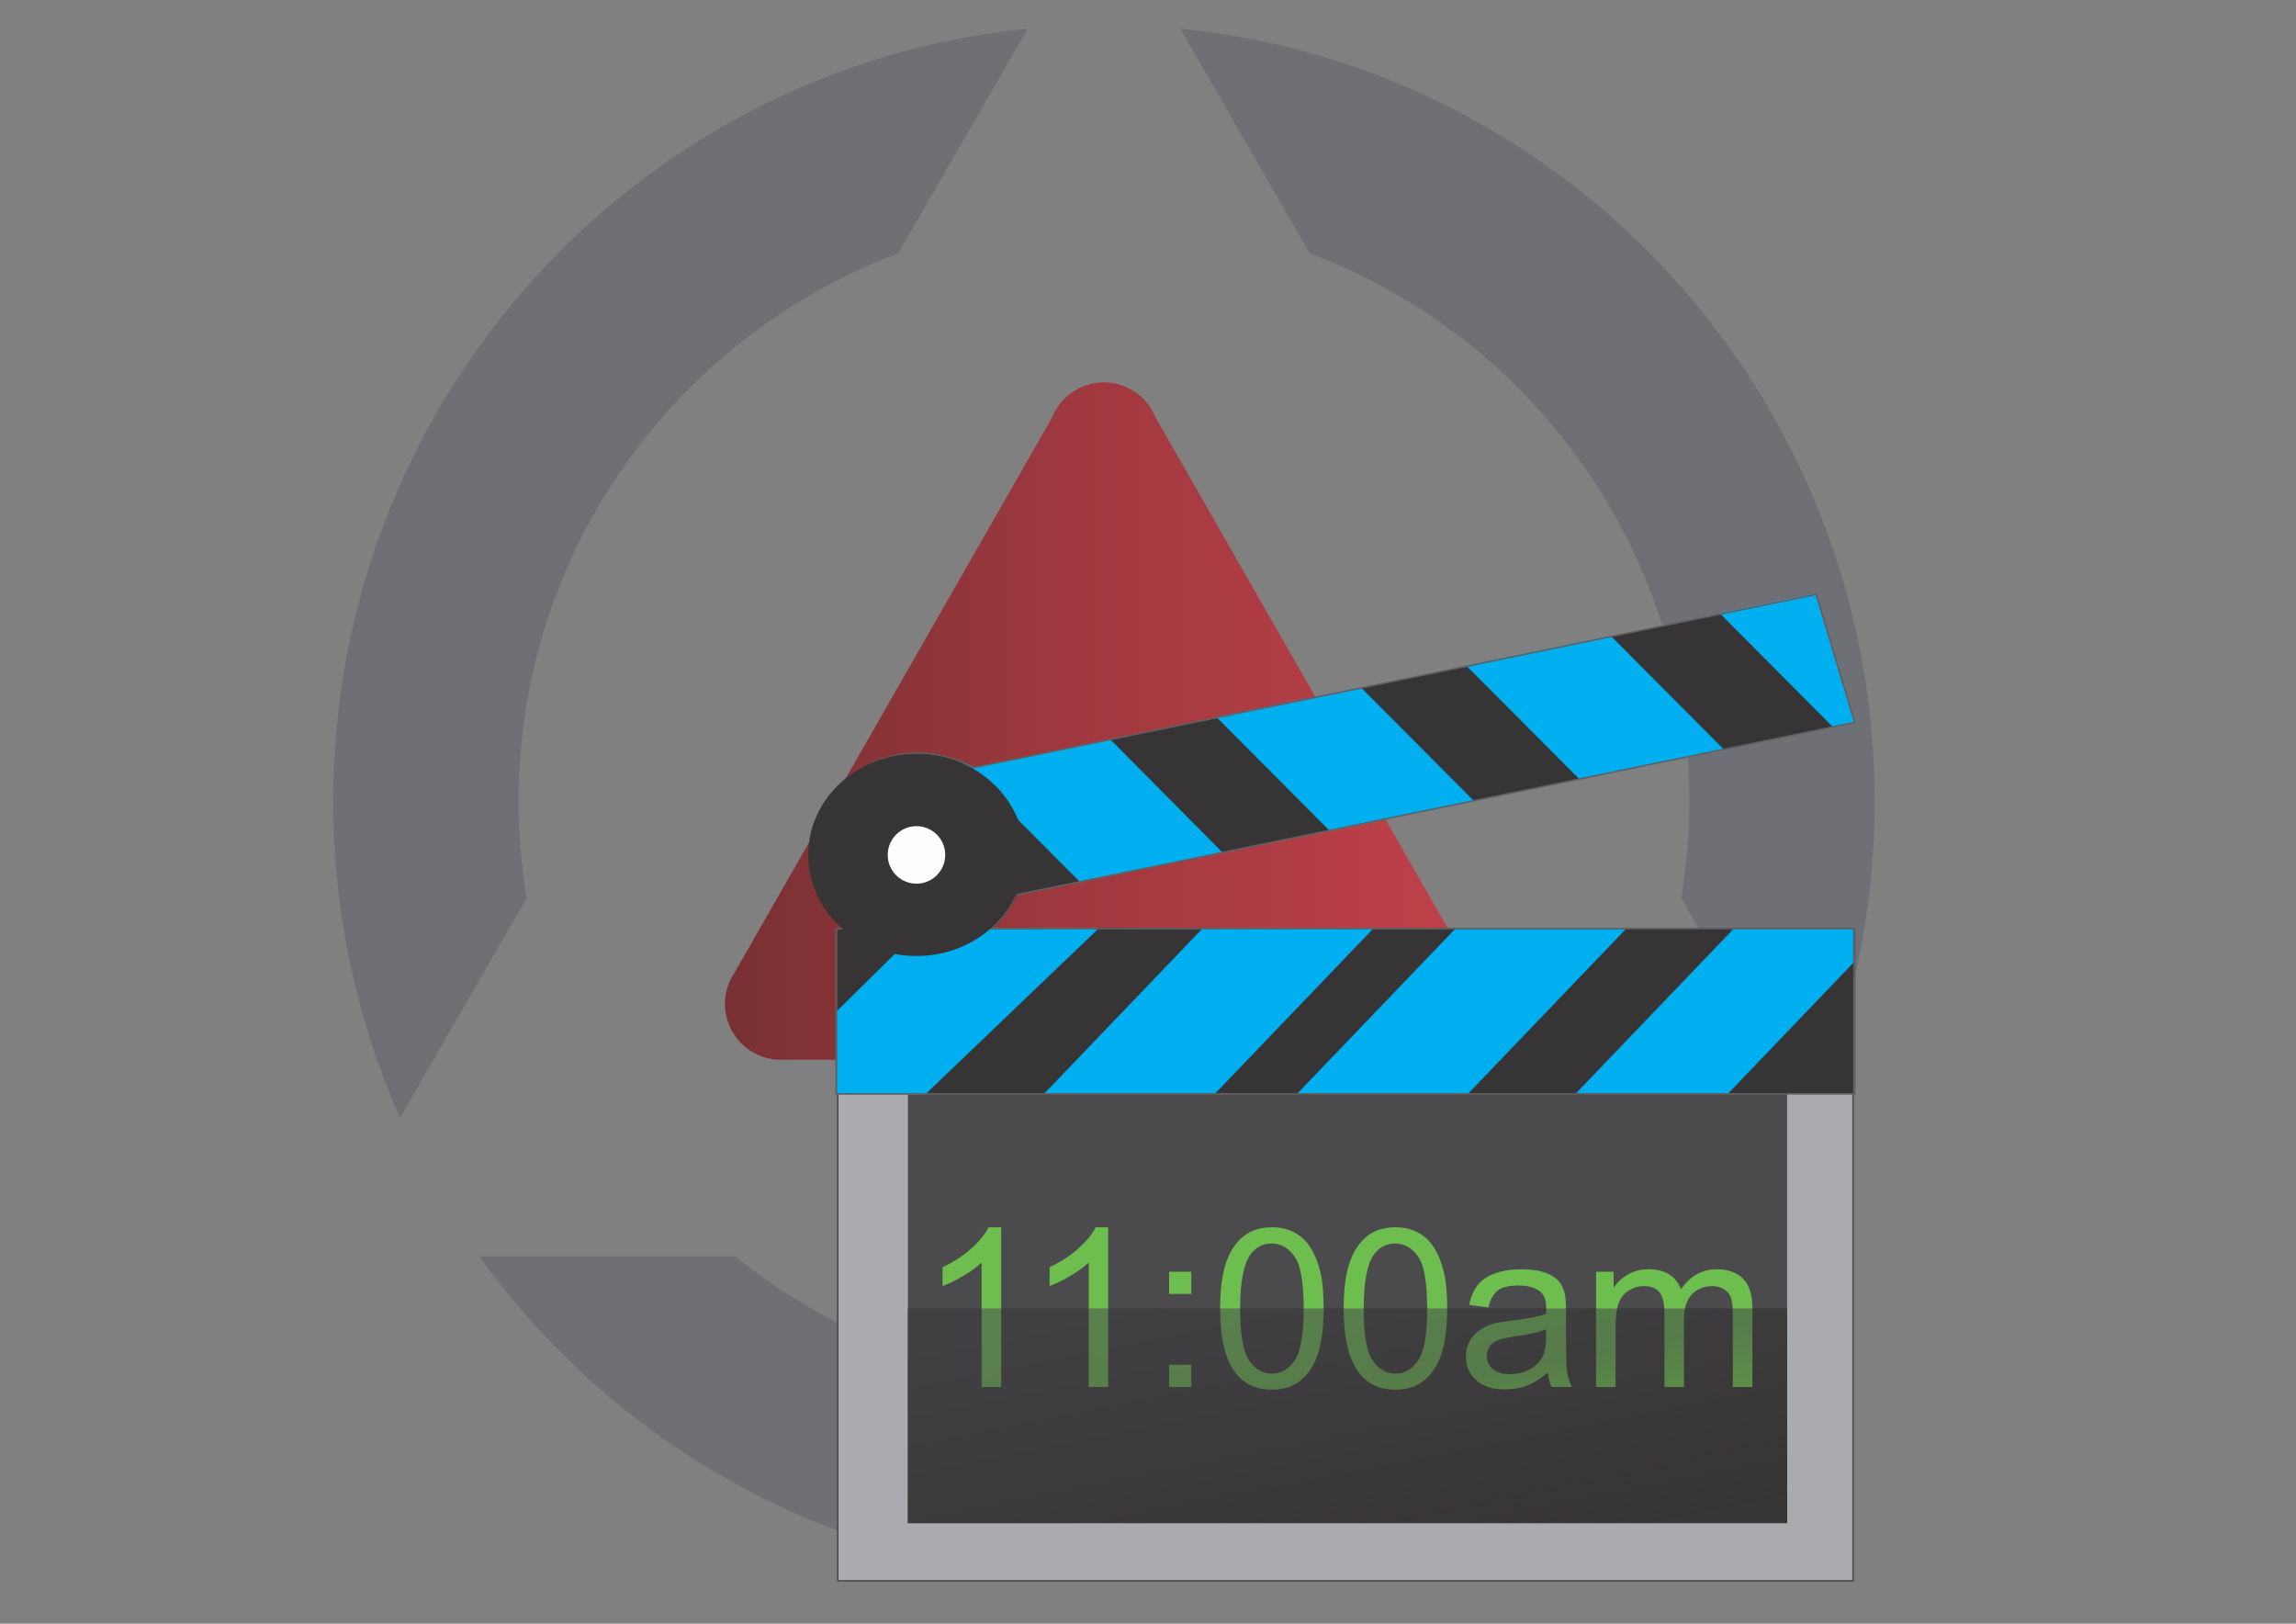 <?xml version="1.0" encoding="UTF-8"?>
<!DOCTYPE svg PUBLIC "-//W3C//DTD SVG 1.1//EN" "http://www.w3.org/Graphics/SVG/1.1/DTD/svg11.dtd">
<!-- Creator: CorelDRAW X7 -->
<svg xmlns="http://www.w3.org/2000/svg" xml:space="preserve" width="297mm" height="210mm" version="1.1" style="shape-rendering:geometricPrecision; text-rendering:geometricPrecision; image-rendering:optimizeQuality; fill-rule:evenodd; clip-rule:evenodd"
viewBox="0 0 29700 21000"
 xmlns:xlink="http://www.w3.org/1999/xlink">
 <rect x="0" y="0" width="29700" height="21000" fill="#808080" stroke="none"/>
 <defs>
  <style type="text/css">
   <![CDATA[
    .str4 {stroke:#373435;stroke-width:25}
    .str3 {stroke:#606062;stroke-width:20}
    .str0 {stroke:#4B4B4D;stroke-width:20}
    .str2 {stroke:#00AFEF;stroke-width:20}
    .str1 {stroke:#00AFEF;stroke-width:7.62}
    .fil6 {fill:none}
    .fil9 {fill:#FEFEFE}
    .fil2 {fill:#A9ABAE}
    .fil5 {fill:#4B4B4D}
    .fil3 {fill:#373435}
    .fil4 {fill:#00AFEF}
    .fil0 {fill:#6E7076;fill-rule:nonzero}
    .fil7 {fill:#6DBE4F;fill-rule:nonzero}
    .fil8 {fill:url(#id0)}
    .fil1 {fill:url(#id1)}
   ]]>
  </style>
  <linearGradient id="id0" gradientUnits="userSpaceOnUse" x1="17843.5" y1="20393.1" x2="17017.3" y2="16229">
   <stop offset="0" style="stop-opacity:0.047; stop-color:#3B3939"/>
   <stop offset="0.541" style="stop-opacity:0.537; stop-color:#434243"/>
   <stop offset="1" style="stop-opacity:0.537; stop-color:#4B4B4D"/>
  </linearGradient>
  <linearGradient id="id1" gradientUnits="userSpaceOnUse" x1="9377.69" y1="9325.87" x2="19183" y2="9325.87">
   <stop offset="0" style="stop-opacity:1; stop-color:#783032"/>
   <stop offset="0.431" style="stop-opacity:1; stop-color:#9D383E"/>
   <stop offset="1" style="stop-opacity:1; stop-color:#C2414B"/>
  </linearGradient>
 </defs>
 <g id="Layer_x0020_1">
  <g id="_2194805466352">
   <path class="fil0" d="M16942 3277c2869,1078 4910,3845 4910,7089 0,426 -37,843 -104,1250l1637 2842c554,-1251 865,-2634 865,-4092 0,-5212 -3939,-9496 -8982,-9995l1674 2906z"/>
   <path class="fil0" d="M19049 16247c-1302,1057 -2961,1691 -4769,1691 -1807,0 -3466,-634 -4769,-1691l-3312 0c1812,2522 4755,4164 8081,4164 3326,0 6269,-1642 8081,-4164l-3312 0z"/>
   <path class="fil0" d="M6812 11616c-67,-407 -104,-824 -104,-1250 0,-3244 2042,-6011 4910,-7089l1675 -2906c-5043,499 -8983,4783 -8983,9995 0,1458 311,2841 864,4092l1638 -2842z"/>
   <path class="fil1" d="M13605 5410l-1 0 -4100 7166 0 0c-79,116 -126,257 -126,407 0,400 324,723 722,723l0 0 8361 0 0 0c399,0 722,-323 722,-723l0 0c0,-99 -20,-193 -56,-280l0 0 0 0c-21,-50 -48,-96 -80,-139l0 0 -4093 -7154 -1 1c-104,-272 -365,-466 -674,-466 -308,0 -570,194 -674,465l0 0z"/>
  </g>
  <g id="_2194805463344">
   <rect class="fil2 str0" x="10837" y="12011" width="13133" height="8435"/>
   <path class="fil3" d="M23970 14147l-13133 0 0 -2136 109 0c-265,-239 -430,-578 -430,-954 0,-726 616,-1315 1375,-1315 259,0 501,69 708,188l10875 -2243 496 1656 -10815 2231c-74,166 -183,315 -319,437l11134 0 0 2136z"/>
   <path class="fil4 str1" d="M12417 9842c63,25 124,54 182,88l1761 -364 1450 1461 -1836 378 -1557 -1563z"/>
   <polygon class="fil4 str2" points="15754,9279 17598,8899 19051,10358 17207,10738 "/>
   <polygon class="fil4 str2" points="18985,8613 20830,8232 22283,9691 20439,10072 "/>
   <polygon class="fil4 str2" points="22264,7936 23474,7687 23970,9343 23717,9396 "/>
   <polygon class="fil4 str2" points="15701,14147 13519,14147 15566,12011 17749,12011 "/>
   <polygon class="fil4 str2" points="18975,14147 16792,14147 18840,12011 21022,12011 "/>
   <polygon class="fil4 str1" points="22345,14147 20385,14147 22432,12011 23970,12011 23970,12451 "/>
   <rect class="fil5" x="11745" y="14147" width="11372" height="5552"/>
   <polygon class="fil4 str2" points="10837,14147 10837,13079 11920,12011 14194,12011 11962,14147 "/>
   <rect class="fil3" x="11745" y="16923" width="11372" height="2776"/>
   <path class="fil6 str3" d="M23993 14147l-13177 0 0 -2136 110 0c-266,-239 -431,-578 -431,-954 0,-726 617,-1315 1379,-1315 260,0 503,69 710,188l10911 -2243 498 1656 -10851 2231c-74,166 -184,315 -320,437l11171 0 0 2136z"/>
   <path class="fil7" d="M12951 17939l-253 0 0 -1610c-61,58 -141,116 -240,174 -98,58 -187,102 -266,130l0 -244c142,-66 265,-146 371,-241 106,-94 181,-186 225,-275l163 0 0 2066z"/>
   <path id="1" class="fil7" d="M14335 17939l-252 0 0 -1610c-61,58 -141,116 -240,174 -98,58 -187,102 -266,130l0 -244c141,-66 265,-146 371,-241 105,-94 181,-186 225,-275l162 0 0 2066z"/>
   <path id="2" class="fil7" d="M15123 16735l0 -287 287 0 0 287 -287 0zm0 1204l0 -288 287 0 0 288 -287 0z"/>
   <path id="3" class="fil7" d="M15783 16923c0,-242 25,-439 75,-587 50,-149 125,-263 223,-343 98,-80 222,-120 372,-120 110,0 207,22 290,67 84,44 153,108 206,192 54,83 96,185 127,306 31,120 46,282 46,485 0,242 -25,437 -74,586 -49,149 -124,263 -222,343 -98,81 -223,121 -373,121 -198,0 -354,-70 -467,-212 -135,-172 -203,-451 -203,-838zm259 1c0,339 39,564 118,675 79,112 177,167 293,167 116,0 213,-56 292,-167 79,-112 119,-337 119,-675 0,-338 -40,-563 -119,-674 -78,-112 -177,-167 -295,-167 -116,0 -209,49 -278,147 -87,125 -130,357 -130,694z"/>
   <path id="4" class="fil7" d="M17381 16923c0,-242 25,-439 75,-587 50,-149 124,-263 223,-343 98,-80 222,-120 371,-120 111,0 207,22 291,67 83,44 152,108 206,192 54,83 96,185 126,306 32,120 47,282 47,485 0,242 -25,437 -74,586 -50,149 -124,263 -223,343 -98,81 -222,121 -373,121 -197,0 -353,-70 -466,-212 -135,-172 -203,-451 -203,-838zm259 1c0,339 39,564 118,675 79,112 177,167 292,167 116,0 214,-56 293,-167 79,-112 118,-337 118,-675 0,-338 -39,-563 -118,-674 -78,-112 -177,-167 -295,-167 -116,0 -209,49 -279,147 -86,125 -129,357 -129,694z"/>
   <path id="5" class="fil7" d="M20022 17752c-94,80 -185,136 -271,169 -87,33 -180,49 -279,49 -164,0 -290,-40 -378,-120 -88,-79 -132,-181 -132,-305 0,-73 16,-139 49,-200 34,-60 78,-108 131,-144 54,-37 115,-64 182,-83 50,-13 125,-25 225,-38 204,-24 355,-53 451,-87 1,-34 2,-56 2,-65 0,-103 -24,-175 -72,-217 -65,-57 -161,-85 -288,-85 -120,0 -208,21 -264,62 -57,42 -99,116 -126,222l-247 -34c22,-106 59,-192 111,-257 52,-65 126,-115 224,-150 97,-35 211,-53 339,-53 127,0 231,15 311,45 80,30 139,67 176,113 37,45 64,103 79,172 8,43 12,121 12,233l0 335c0,234 6,382 16,445 10,62 31,122 62,180l-264 0c-26,-54 -42,-116 -49,-187zm-20 -560c-92,37 -230,69 -414,94 -104,15 -178,32 -221,51 -43,18 -76,46 -100,81 -23,36 -35,76 -35,120 0,66 25,122 76,167 52,44 126,67 224,67 98,0 184,-21 260,-64 76,-42 132,-100 167,-173 28,-57 41,-141 41,-251l2 -92z"/>
   <path id="6" class="fil7" d="M20646 17939l0 -1491 227 0 0 210c46,-73 108,-131 186,-175 77,-45 165,-67 265,-67 110,0 200,23 271,68 70,46 120,110 149,192 118,-173 272,-260 462,-260 148,0 262,41 342,123 80,81 120,207 120,377l0 1023 -253 0 0 -939c0,-100 -8,-173 -25,-218 -16,-44 -46,-80 -89,-107 -43,-27 -94,-41 -152,-41 -105,0 -192,35 -262,105 -69,70 -104,181 -104,334l0 866 -253 0 0 -968c0,-112 -20,-196 -61,-252 -41,-56 -109,-85 -202,-85 -71,0 -137,19 -197,56 -60,38 -104,92 -131,165 -27,71 -41,175 -41,311l0 773 -252 0z"/>
   <rect class="fil8" x="11745" y="16923" width="11372" height="2776"/>
   <ellipse class="fil3 str4" cx="11855" cy="11057" rx="1388" ry="1295"/>
   <circle class="fil9" cx="11855" cy="11057" r="372"/>
  </g>
 </g>
</svg>
